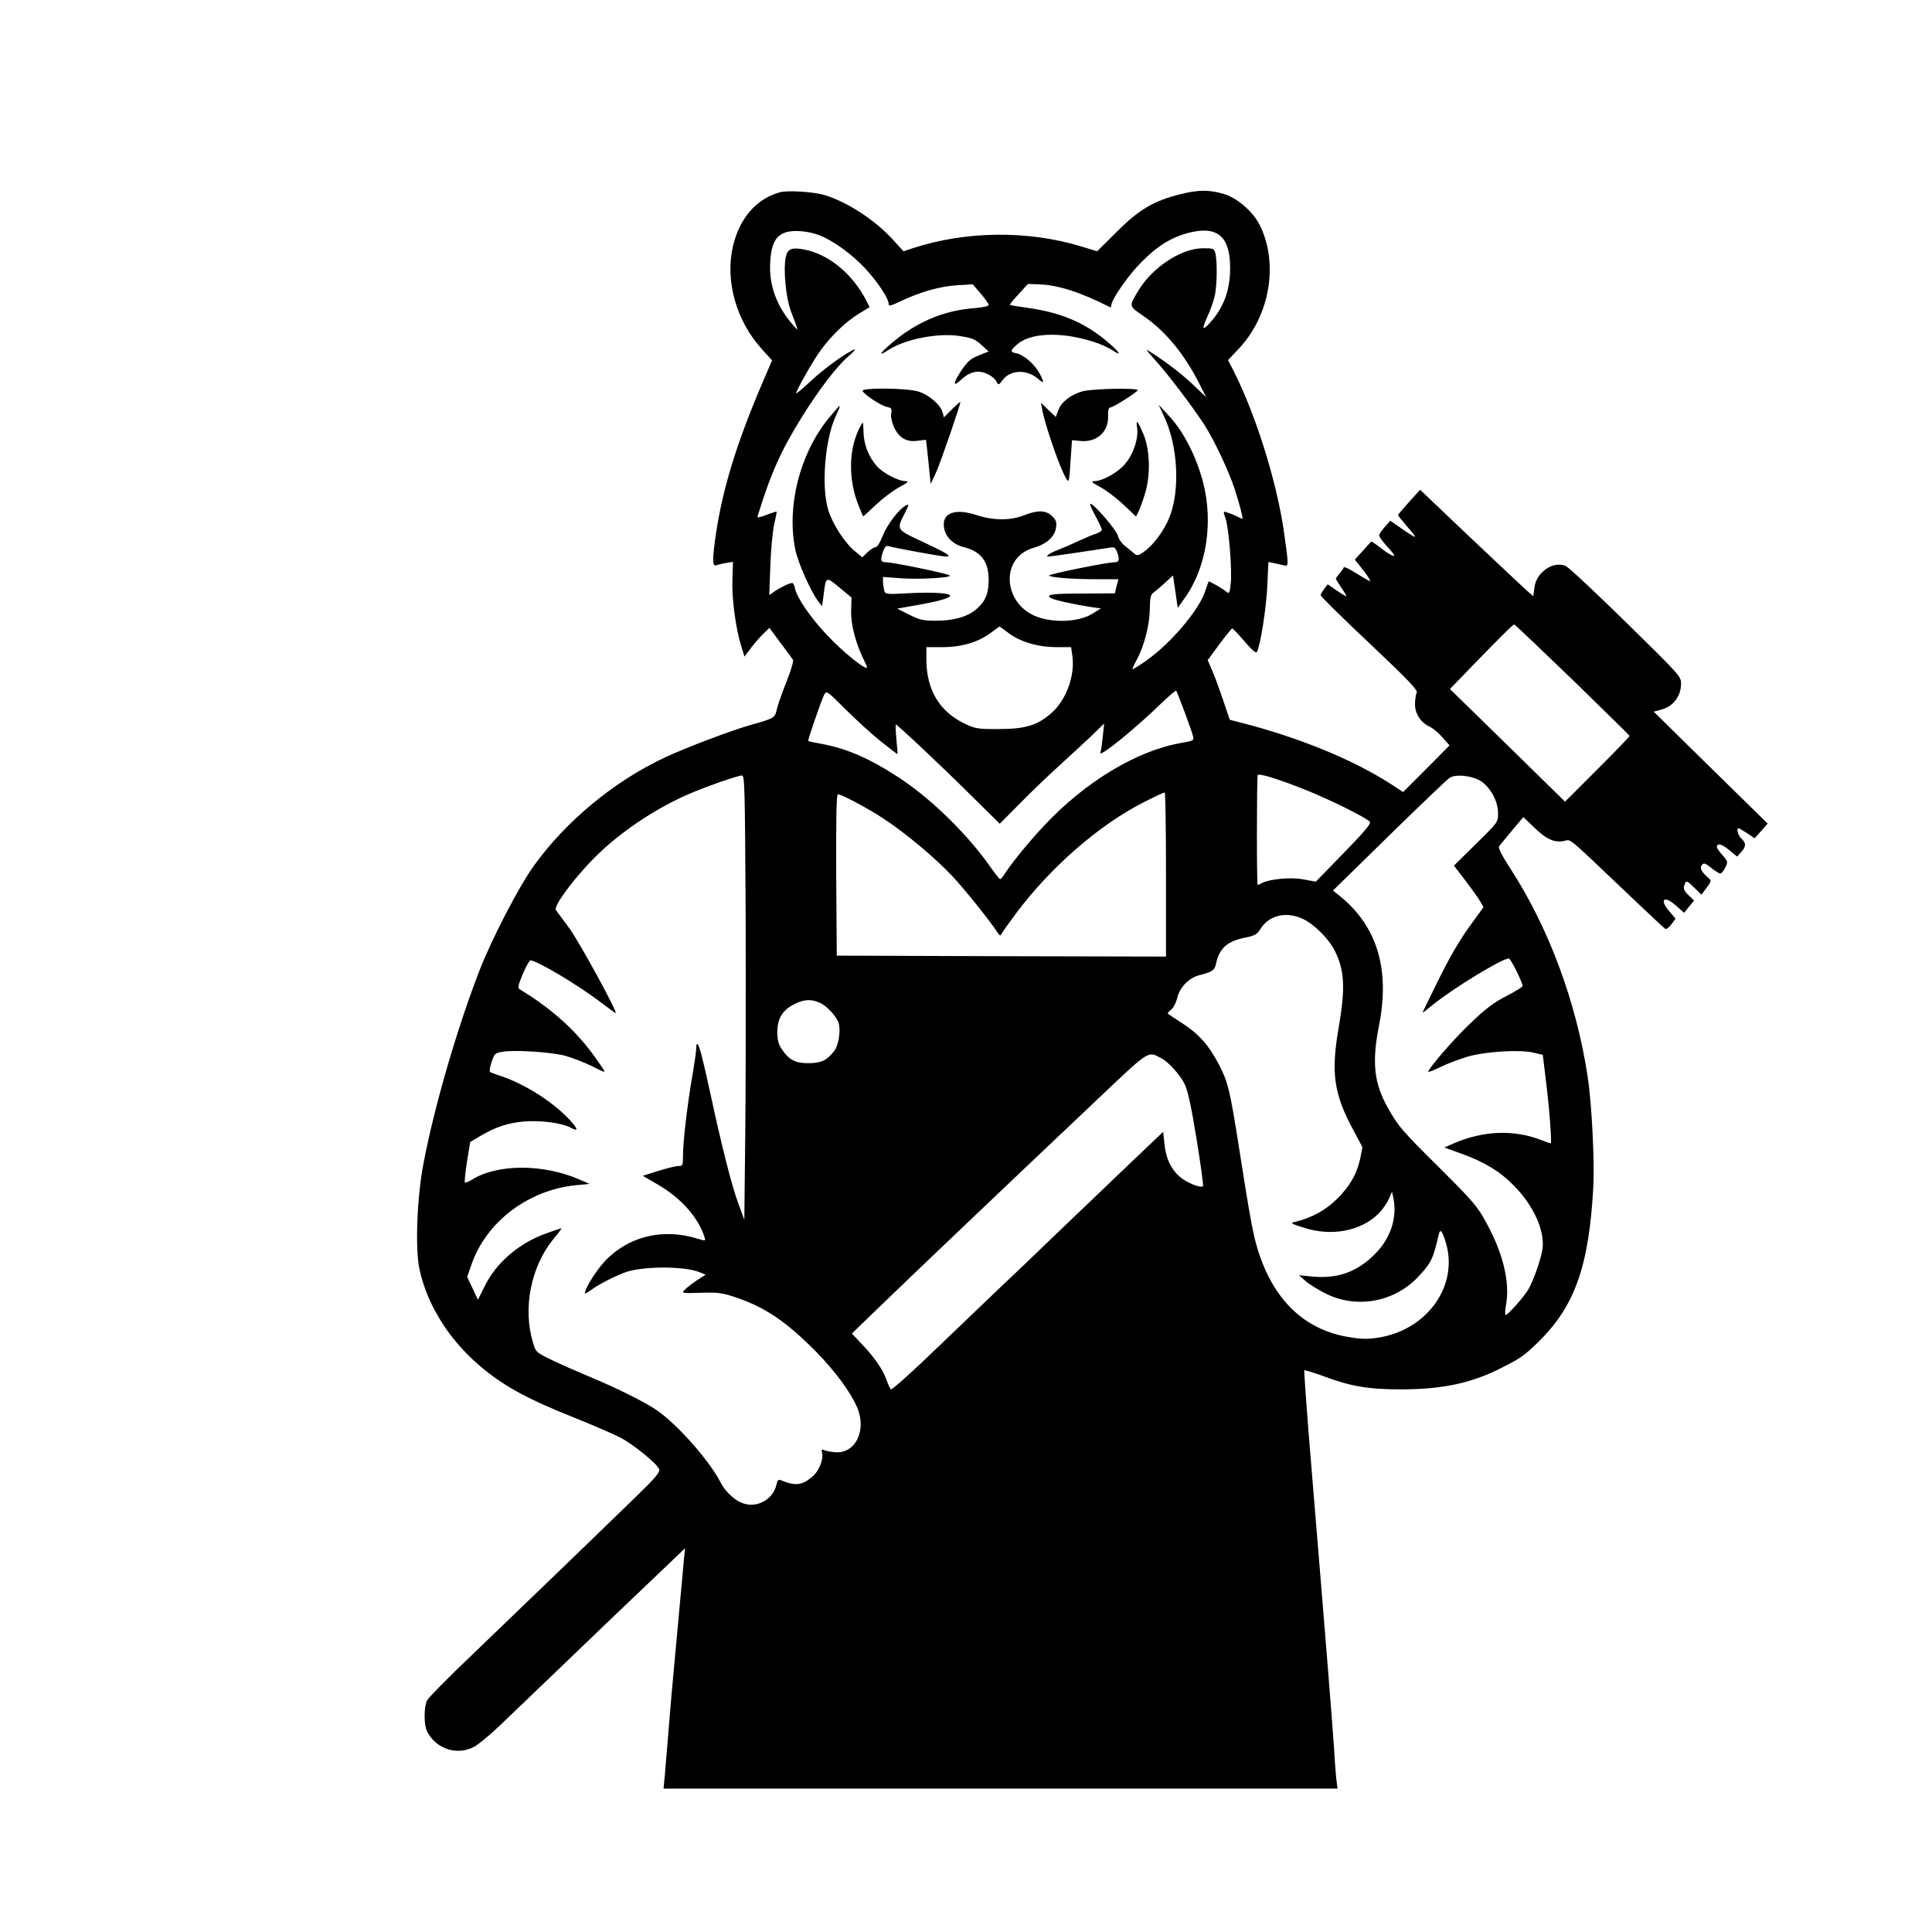 <?xml version="1.0" standalone="no"?>
<!DOCTYPE svg PUBLIC "-//W3C//DTD SVG 20010904//EN"
 "http://www.w3.org/TR/2001/REC-SVG-20010904/DTD/svg10.dtd">
<svg version="1.0" xmlns="http://www.w3.org/2000/svg"
 width="1024pt" height="1024pt" viewBox="0 0 1024 1024"
 preserveAspectRatio="xMidYMid meet">

<g transform="translate(0,1024) scale(0.1,-0.1)"
fill="#000000" stroke="none">
<path d="M4135 9221 c-126 -33 -217 -139 -251 -290 -41 -182 19 -392 153 -540
l55 -61 -62 -145 c-128 -302 -200 -539 -235 -772 -20 -137 -20 -177 1 -169 9
3 32 9 52 12 l37 6 -3 -92 c-4 -99 17 -259 46 -352 l18 -58 36 48 c20 26 50
60 66 75 l30 29 58 -78 c33 -43 62 -84 67 -91 4 -6 -10 -55 -32 -110 -22 -54
-45 -120 -52 -146 -13 -55 -9 -52 -149 -92 -105 -31 -323 -113 -442 -168 -270
-125 -529 -339 -700 -578 -77 -107 -224 -390 -287 -554 -117 -301 -241 -726
-297 -1025 -34 -176 -44 -448 -21 -556 43 -199 166 -390 345 -534 115 -93 240
-160 466 -250 105 -42 218 -91 251 -108 68 -34 201 -142 209 -170 5 -14 -23
-48 -116 -138 -152 -148 -589 -570 -881 -850 -121 -115 -225 -221 -233 -236
-18 -35 -18 -131 0 -166 48 -92 157 -128 248 -81 23 12 87 65 142 118 56 53
218 209 361 346 143 138 340 326 438 419 l178 170 -6 -60 c-5 -52 -37 -405
-66 -719 -5 -60 -14 -164 -19 -230 -6 -66 -13 -153 -16 -192 l-7 -73 1786 0
1786 0 -4 33 c-3 17 -10 104 -15 192 -12 168 -38 498 -115 1428 -26 307 -44
561 -42 564 3 2 47 -11 99 -30 146 -55 240 -71 413 -71 219 0 376 33 535 115
99 50 122 66 193 136 194 189 269 402 292 823 7 133 -8 441 -30 583 -59 392
-205 787 -407 1099 -49 76 -69 114 -62 123 5 7 36 44 68 83 l60 71 61 -58 c64
-62 108 -80 161 -67 30 8 17 18 329 -279 105 -100 195 -184 201 -188 6 -3 21
7 33 24 l22 30 -30 35 c-58 65 -34 92 31 35 l44 -39 27 33 26 32 -30 29 c-21
20 -27 34 -23 48 10 32 12 32 53 -8 l39 -38 27 36 c24 31 26 39 14 49 -40 34
-52 56 -39 72 11 13 17 11 50 -15 21 -17 43 -30 48 -30 6 0 18 14 26 31 15 31
15 33 -14 66 -17 18 -30 38 -30 43 0 23 24 18 63 -14 l44 -36 21 23 c27 29 28
49 2 72 -18 16 -28 55 -15 55 3 0 23 -12 45 -26 l40 -27 35 39 34 39 -302 296
-302 297 41 11 c63 17 104 71 104 138 1 37 -9 47 -292 325 -161 158 -305 292
-319 298 -67 29 -157 -34 -166 -114 l-6 -46 -36 31 c-20 18 -155 145 -300 282
l-264 251 -58 -64 c-32 -36 -59 -67 -59 -70 0 -3 20 -28 45 -57 25 -28 45 -54
45 -58 0 -4 -29 14 -65 39 l-66 46 -29 -33 c-16 -17 -30 -38 -30 -45 0 -7 18
-32 40 -56 22 -24 40 -46 40 -50 0 -10 -39 13 -82 47 -21 17 -39 28 -41 26 -2
-2 -22 -25 -45 -50 l-41 -45 45 -57 c24 -31 40 -57 36 -57 -5 0 -38 19 -73 41
-35 23 -65 37 -67 31 -2 -6 -12 -20 -23 -33 -10 -12 -19 -24 -19 -26 0 -3 14
-24 30 -49 17 -24 28 -44 25 -44 -4 0 -27 14 -52 31 l-46 32 -18 -24 c-10 -13
-19 -29 -19 -34 0 -6 116 -121 259 -255 208 -197 257 -248 250 -262 -5 -9 -9
-37 -9 -62 0 -50 32 -98 80 -119 15 -7 44 -31 65 -55 l38 -43 -123 -124 -123
-123 -66 43 c-201 129 -485 246 -799 326 l-54 14 -37 110 c-21 61 -47 132 -59
158 l-21 48 62 84 c34 46 65 84 68 84 3 1 32 -30 65 -68 39 -46 61 -65 66 -57
18 32 50 234 55 349 l6 128 31 -6 c17 -4 41 -9 53 -12 24 -5 24 -5 -3 187 -39
263 -147 608 -264 841 l-31 60 60 64 c163 175 209 452 107 654 -37 72 -121
144 -193 164 -78 22 -133 21 -229 -3 -139 -35 -216 -80 -334 -198 l-105 -104
-85 26 c-283 86 -612 82 -893 -10 l-48 -16 -55 60 c-94 104 -240 200 -363 238
-56 17 -195 26 -236 15z m208 -228 c73 -28 173 -101 243 -176 67 -73 124 -158
124 -188 0 -13 10 -11 60 13 108 51 210 80 301 86 l85 5 42 -49 c23 -27 42
-54 42 -60 0 -7 -29 -13 -72 -17 -155 -11 -293 -66 -418 -166 -81 -65 -106
-99 -43 -57 86 57 259 92 373 76 73 -11 89 -17 127 -53 l33 -30 -53 -21 c-42
-17 -59 -32 -89 -76 -45 -66 -50 -95 -10 -58 36 34 65 48 97 48 35 0 82 -25
96 -52 11 -21 12 -20 35 10 41 52 125 55 184 6 35 -30 37 -26 11 25 -25 48
-84 100 -122 108 -36 7 -36 13 -1 45 69 64 230 72 403 18 36 -11 82 -31 103
-45 59 -40 41 -11 -31 49 -120 100 -245 151 -427 176 -44 6 -81 12 -83 14 -2
2 18 28 46 57 l49 54 58 -2 c102 -3 224 -43 377 -121 4 -2 7 2 7 9 0 30 89
159 159 229 86 87 159 132 251 156 152 39 220 -18 220 -186 0 -119 -35 -212
-108 -292 -40 -44 -43 -33 -12 35 16 34 34 86 40 116 11 60 12 183 1 221 -7
23 -11 25 -69 24 -114 -2 -265 -102 -339 -225 -50 -84 -51 -80 26 -133 118
-80 220 -204 301 -366 l33 -65 -76 72 c-62 59 -167 137 -237 178 -8 5 11 -19
42 -53 64 -69 206 -257 263 -346 52 -82 129 -245 160 -341 25 -77 45 -155 40
-155 -1 0 -15 6 -31 14 -16 8 -39 17 -50 20 -21 7 -22 6 -8 -33 17 -51 35
-270 27 -344 -5 -51 -8 -56 -22 -44 -20 17 -93 59 -95 55 -1 -2 -9 -23 -17
-48 -31 -100 -183 -280 -313 -371 -38 -27 -71 -47 -73 -46 -2 2 8 24 21 48 39
71 69 184 70 268 1 64 4 78 21 91 11 8 38 31 61 52 l41 38 13 -86 12 -86 35
49 c118 162 156 405 98 623 -36 133 -101 260 -174 340 l-60 65 28 -60 c75
-157 87 -398 28 -540 -28 -68 -82 -141 -129 -176 -35 -25 -41 -26 -56 -13 -9
8 -31 26 -49 40 -17 13 -35 38 -38 55 -7 29 -127 169 -146 169 -5 0 7 -28 26
-63 19 -35 35 -69 35 -75 0 -6 -16 -16 -34 -22 -19 -6 -61 -24 -93 -39 -32
-15 -80 -36 -106 -46 -43 -16 -70 -35 -50 -35 11 0 268 38 315 46 34 6 38 4
48 -20 16 -42 12 -56 -12 -56 -36 1 -348 -63 -348 -70 0 -10 120 -20 251 -20
l117 0 -10 -37 -9 -38 -169 -1 c-165 0 -200 -5 -170 -24 16 -10 120 -33 210
-47 l55 -8 -49 -30 c-64 -38 -181 -47 -272 -20 -196 57 -222 317 -37 371 70
20 112 58 120 106 4 30 1 41 -20 62 -33 32 -76 34 -149 5 -72 -29 -165 -28
-252 1 -113 37 -183 12 -173 -64 7 -51 47 -91 105 -106 92 -23 132 -76 132
-174 0 -71 -17 -113 -63 -153 -47 -42 -122 -63 -217 -63 -66 0 -86 4 -141 32
l-64 32 95 17 c116 20 177 37 185 49 10 16 -85 23 -216 16 -126 -7 -127 -6
-133 16 -3 13 -6 34 -6 47 l0 23 95 -7 c102 -7 272 3 258 15 -10 10 -300 70
-337 70 -29 0 -32 11 -15 59 8 21 16 30 26 27 21 -8 283 -56 307 -56 35 0 5
18 -125 79 -140 65 -139 63 -92 154 22 44 22 47 4 38 -37 -20 -100 -103 -123
-162 -13 -34 -29 -59 -37 -59 -8 0 -27 -12 -43 -27 l-28 -27 -37 31 c-55 44
-119 143 -143 219 -39 127 -17 384 43 506 13 27 21 47 16 46 -4 -2 -32 -34
-62 -71 -150 -188 -218 -463 -172 -689 14 -71 84 -227 123 -277 l19 -24 8 58
c12 101 12 101 84 41 l64 -53 -2 -71 c-2 -72 25 -175 69 -263 11 -21 18 -39
14 -39 -22 0 -128 87 -206 169 -92 97 -164 201 -175 254 -3 15 -9 27 -14 27
-14 0 -62 -23 -93 -44 l-29 -20 6 160 c3 87 13 186 21 219 8 33 13 61 12 63
-2 1 -26 -6 -54 -17 -34 -14 -50 -16 -47 -8 70 228 124 348 234 525 93 149
184 268 246 322 28 24 43 41 34 38 -43 -16 -162 -102 -231 -167 -43 -40 -78
-70 -78 -65 0 15 93 179 130 228 57 78 133 151 200 192 l59 36 -16 32 c-74
145 -202 250 -333 274 -67 12 -87 3 -96 -44 -13 -68 2 -215 28 -284 42 -110
42 -108 13 -75 -88 99 -130 213 -123 334 5 95 28 140 78 158 42 16 124 9 183
-14z m3991 -2355 c165 -161 302 -295 303 -298 2 -3 -75 -82 -170 -177 l-172
-172 -305 299 -305 298 115 119 c168 173 219 223 226 223 3 0 142 -132 308
-292z m-2989 247 c62 -47 157 -75 255 -75 l77 0 7 -48 c14 -105 -34 -234 -111
-301 -74 -65 -137 -85 -278 -85 -109 -1 -125 2 -175 25 -140 65 -210 181 -210
346 l0 63 85 0 c102 0 189 26 255 75 25 18 46 34 47 34 2 1 23 -15 48 -34z
m-677 -574 c48 -38 88 -69 89 -68 1 2 -2 37 -6 80 -4 42 -5 77 -3 77 8 0 244
-222 394 -371 l157 -155 108 109 c59 60 151 148 203 195 52 47 128 118 169
156 l73 71 -7 -69 c-4 -38 -9 -76 -13 -84 -13 -35 181 122 325 262 40 38 74
68 77 65 6 -6 82 -210 89 -240 6 -24 4 -25 -63 -37 -233 -40 -506 -204 -723
-435 -74 -78 -165 -189 -202 -244 -15 -24 -30 -43 -34 -43 -3 0 -24 26 -46 57
-122 176 -312 363 -485 478 -159 105 -286 160 -424 184 -33 6 -61 12 -62 14
-4 4 70 217 85 246 12 21 16 18 112 -78 55 -55 139 -131 187 -170z m2248 -256
c140 -56 326 -149 345 -171 7 -9 -29 -52 -139 -165 l-148 -152 -65 12 c-66 13
-179 2 -220 -19 -10 -6 -20 -10 -23 -10 -6 0 -5 571 0 582 7 11 109 -21 250
-77z m-2964 -647 c1 -398 1 -928 -2 -1178 l-5 -455 -32 87 c-34 91 -87 299
-147 578 -40 184 -58 256 -69 266 -4 4 -7 -6 -7 -22 0 -16 -9 -80 -20 -143
-26 -148 -50 -350 -50 -423 0 -55 -1 -58 -24 -58 -14 0 -62 -12 -107 -26 l-82
-26 79 -46 c123 -71 216 -176 248 -279 7 -21 6 -21 -41 -7 -177 54 -354 13
-478 -111 -49 -49 -115 -152 -115 -180 0 -3 15 5 33 18 38 29 137 79 188 96
97 31 311 30 387 -2 l32 -13 -48 -31 c-26 -18 -55 -40 -64 -50 -16 -17 -13
-18 86 -15 90 3 112 0 182 -23 157 -52 271 -129 430 -290 100 -102 179 -209
216 -292 54 -123 -8 -250 -117 -240 -22 2 -48 7 -57 11 -13 6 -15 3 -11 -12 9
-37 -16 -100 -54 -131 -54 -44 -88 -48 -165 -16 -12 5 -18 -1 -23 -25 -17 -75
-99 -123 -173 -99 -46 14 -97 61 -124 114 -60 116 -229 307 -339 382 -59 41
-220 121 -354 176 -60 25 -149 64 -197 87 -87 42 -88 43 -103 94 -55 181 -12
401 108 549 26 31 45 57 43 57 -3 0 -38 -12 -78 -26 -149 -53 -270 -158 -331
-285 l-34 -68 -28 60 -29 61 23 66 c78 226 300 394 551 420 l75 7 -53 23
c-193 84 -434 84 -570 0 -18 -11 -35 -18 -38 -15 -3 3 2 52 11 110 l17 104 52
31 c80 48 149 71 234 78 86 7 196 -7 245 -32 44 -24 43 -10 -5 42 -88 95 -245
194 -373 234 -22 7 -43 15 -48 19 -4 4 0 28 9 54 15 44 18 46 61 53 69 10 249
-2 326 -21 37 -10 101 -35 143 -55 75 -38 75 -38 58 -12 -111 172 -246 301
-437 417 -15 9 -13 17 14 83 17 39 35 72 40 72 33 0 254 -131 371 -221 43 -32
79 -59 81 -59 14 0 -199 390 -249 455 -33 44 -64 86 -68 92 -14 25 125 205
241 312 129 120 304 234 463 302 92 40 259 98 282 99 15 0 16 -59 20 -722z
m3907 685 c48 -39 81 -105 81 -164 0 -47 -1 -48 -117 -162 l-117 -115 60 -78
c33 -44 69 -93 79 -111 l18 -31 -50 -69 c-74 -99 -127 -190 -204 -347 -38 -77
-69 -141 -69 -143 0 -2 25 17 55 42 107 87 366 245 402 245 10 0 73 -127 73
-146 0 -5 -39 -29 -87 -54 -69 -35 -110 -67 -195 -149 -90 -86 -218 -235 -218
-252 0 -3 30 9 68 27 37 18 101 42 142 54 94 27 276 38 347 21 l50 -12 16
-132 c18 -138 33 -337 26 -337 -2 0 -26 8 -54 19 -146 55 -304 48 -460 -19
l-50 -22 92 -33 c119 -43 204 -94 278 -170 106 -108 165 -243 150 -338 -10
-59 -50 -172 -77 -215 -25 -41 -107 -132 -118 -132 -4 0 -3 24 2 53 22 118
-14 271 -103 434 -49 90 -69 113 -244 288 -205 203 -224 225 -279 323 -74 132
-86 241 -46 442 57 293 -11 519 -205 678 l-40 32 299 293 c164 160 308 298
320 305 37 22 132 9 175 -25z m-1679 -488 l0 -435 -872 2 -873 3 -3 428 c-1
303 1 427 9 427 19 0 152 -70 239 -127 118 -77 270 -204 367 -306 69 -74 203
-241 243 -304 8 -12 13 -14 16 -6 3 7 39 58 80 113 184 246 444 472 682 591
53 27 100 49 105 49 4 0 7 -196 7 -435z m727 -236 c59 -28 135 -105 166 -165
54 -107 59 -199 21 -418 -40 -232 -24 -345 78 -534 l49 -92 -11 -58 c-18 -84
-55 -149 -124 -217 -59 -59 -134 -100 -221 -121 -28 -6 -25 -9 45 -31 147 -48
304 -18 397 75 19 19 43 53 53 75 l18 41 8 -38 c20 -109 -19 -219 -111 -305
-90 -85 -189 -119 -319 -107 l-71 7 35 -31 c19 -17 67 -46 106 -66 163 -82
364 -46 490 88 69 73 80 95 109 222 8 37 19 25 39 -43 67 -228 -102 -462 -361
-501 -57 -9 -89 -8 -159 4 -232 40 -395 197 -477 461 -26 83 -42 173 -102 555
-46 292 -57 337 -105 429 -53 101 -105 160 -193 217 -40 26 -74 49 -77 51 -3
3 5 12 17 21 12 10 26 36 32 61 12 56 62 108 116 122 70 17 83 26 90 61 18 83
60 120 157 139 50 10 61 17 79 46 46 73 138 94 226 52z m-2564 -443 c39 -16
94 -76 103 -112 10 -40 -2 -114 -23 -142 -39 -52 -70 -67 -138 -67 -71 0 -103
17 -142 75 -17 25 -23 47 -23 90 0 71 27 116 90 148 51 25 87 28 133 8z m1809
-293 c40 -20 101 -87 127 -139 16 -32 35 -118 63 -291 22 -134 37 -247 34
-250 -12 -12 -87 19 -122 49 -48 42 -75 99 -82 175 l-7 64 -160 -152 c-88 -84
-263 -252 -390 -373 -126 -122 -268 -257 -315 -301 -47 -45 -194 -186 -328
-314 -134 -130 -246 -230 -251 -225 -4 5 -16 31 -25 57 -20 54 -65 118 -135
190 l-46 49 150 145 c167 162 740 707 1145 1090 286 271 272 262 342 226z"/>
<path d="M4572 8168 c6 -18 98 -79 130 -85 23 -5 26 -9 22 -33 -4 -17 2 -45
14 -73 26 -58 67 -82 128 -73 l42 5 6 -52 c3 -29 9 -81 12 -117 l7 -65 30 65
c24 54 127 353 127 369 0 3 -20 -14 -44 -38 l-43 -43 -7 26 c-10 40 -73 94
-129 111 -64 19 -301 21 -295 3z"/>
<path d="M5738 8166 c-61 -16 -114 -57 -129 -101 l-13 -35 -39 37 -39 38 6
-37 c11 -62 76 -259 109 -328 34 -72 33 -74 42 71 l7 96 42 -4 c87 -10 152 47
149 130 -1 31 3 47 11 47 16 0 146 83 146 92 0 13 -241 8 -292 -6z"/>
<path d="M6027 7973 c8 -58 -20 -141 -64 -192 -38 -45 -119 -91 -163 -91 -20
0 -14 -7 32 -32 32 -17 87 -59 123 -93 l66 -63 13 26 c8 15 24 60 36 100 29
97 25 230 -10 312 -31 72 -40 81 -33 33z"/>
<path d="M4556 7973 c-59 -116 -61 -279 -3 -418 11 -27 21 -51 22 -52 0 -1 30
26 66 60 36 34 92 77 124 94 48 26 55 33 35 33 -40 0 -123 44 -154 81 -43 50
-67 113 -69 175 -1 30 -2 54 -4 54 -1 0 -9 -12 -17 -27z"/>
</g>
</svg>
